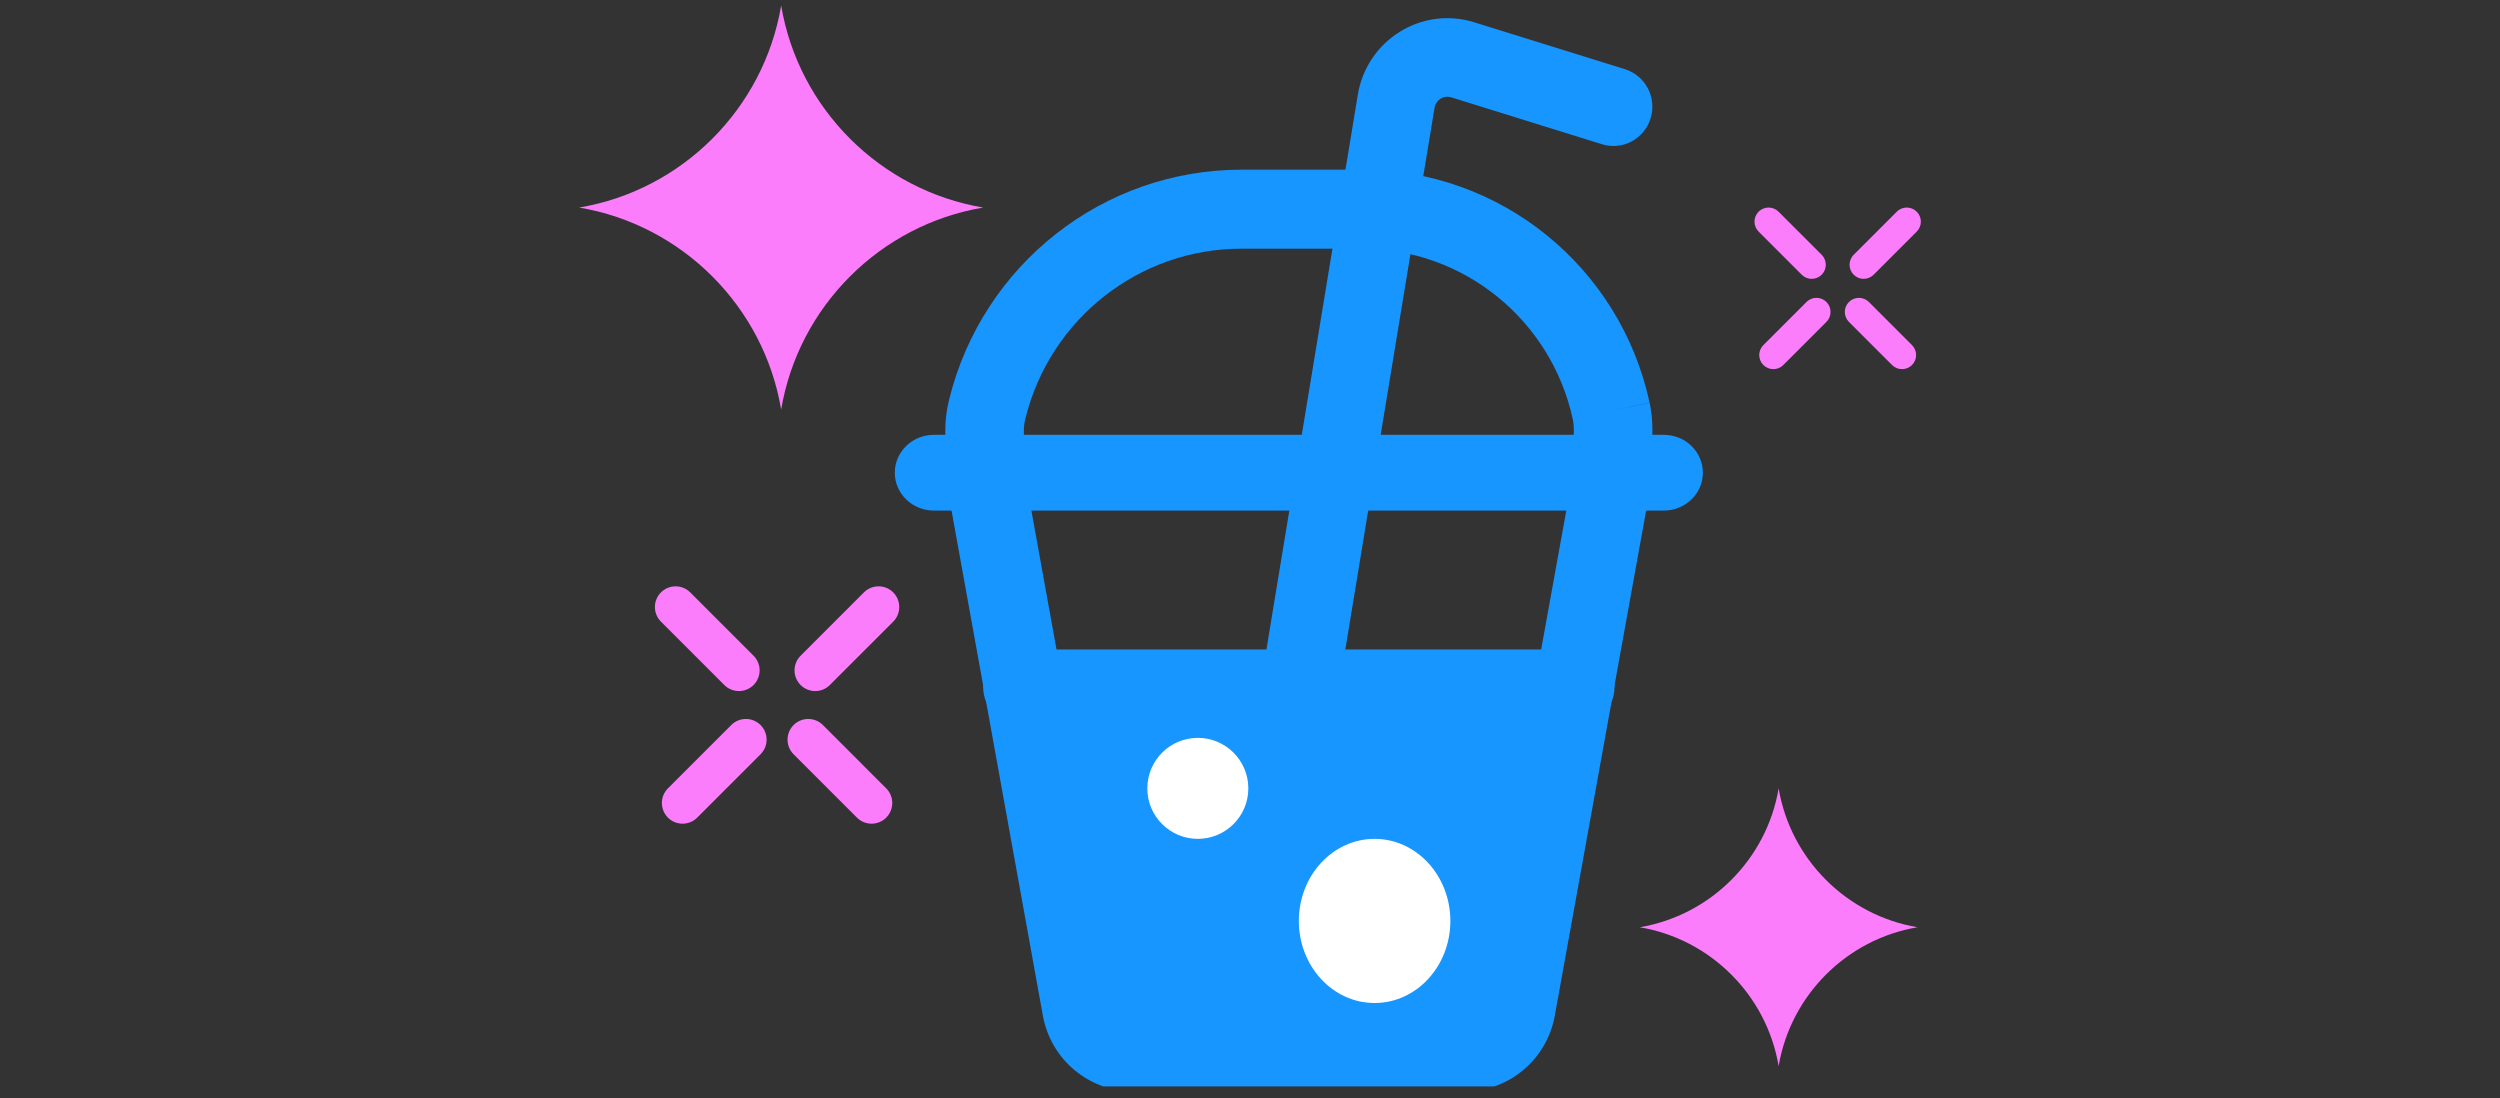 <svg width="198" height="87" viewBox="0 0 198 87" fill="none" xmlns="http://www.w3.org/2000/svg">
<rect x="0" y="0" width="198" height="87" fill="#333333" stroke="none"/>
<g clip-path="url(#clip0_375_13086)">
<path fill-rule="evenodd" clip-rule="evenodd" d="M77.868 54.438C77.868 52.781 79.263 51.438 80.983 51.438H124.754C126.474 51.438 127.868 52.781 127.868 54.438C127.868 56.095 126.474 57.438 124.754 57.438H80.983C79.263 57.438 77.868 56.095 77.868 54.438Z" fill="#1796FF"/>
<path fill-rule="evenodd" clip-rule="evenodd" d="M81.225 33.092L81.212 33.149L81.195 33.22C81.126 33.498 81.09 33.783 81.09 34.074V37.142L88.718 79.321C88.718 79.32 88.718 79.322 88.718 79.321C88.809 79.82 89.242 80.181 89.739 80.181H115.997C116.502 80.181 116.929 79.819 117.017 79.327L124.646 37.142V33.974C124.646 33.713 124.619 33.455 124.567 33.208C122.848 25.317 115.901 19.695 107.867 19.695H98.322C90.244 19.695 83.2 25.215 81.225 33.092ZM127.608 32.547L130.65 31.892C130.796 32.578 130.868 33.278 130.868 33.974V37.424C130.868 37.611 130.851 37.799 130.818 37.983L123.14 80.442C122.515 83.913 119.508 86.438 115.997 86.438H89.739C86.23 86.438 83.228 83.911 82.597 80.448L74.918 37.983C74.885 37.799 74.868 37.611 74.868 37.424V34.074C74.868 33.285 74.963 32.499 75.152 31.73L75.165 31.67L75.181 31.604C77.838 20.926 87.379 13.438 98.322 13.438H107.867C118.828 13.438 128.306 21.111 130.647 31.879L127.608 32.547Z" fill="#1796FF"/>
<path fill-rule="evenodd" clip-rule="evenodd" d="M70.868 37.438C70.868 35.781 72.255 34.438 73.965 34.438H131.771C133.482 34.438 134.868 35.781 134.868 37.438C134.868 39.095 133.482 40.438 131.771 40.438H73.965C72.255 40.438 70.868 39.095 70.868 37.438Z" fill="#1796FF"/>
<path fill-rule="evenodd" clip-rule="evenodd" d="M114.934 7.709C114.337 7.524 113.718 7.913 113.617 8.53L105.99 54.837C105.711 56.532 104.124 57.677 102.445 57.395C100.766 57.114 99.631 55.511 99.91 53.816L107.537 7.512C107.536 7.512 107.537 7.511 107.537 7.512C108.25 3.176 112.586 0.47 116.746 1.762L128.693 5.479C130.32 5.985 131.232 7.726 130.731 9.368C130.229 11.01 128.504 11.931 126.878 11.425L114.934 7.709C114.934 7.709 114.934 7.709 114.934 7.709Z" fill="#1796FF"/>
<path d="M81.868 54.438H123.868L119.668 83.438H86.068L81.868 54.438Z" fill="#1796FF"/>
<path d="M98.868 62.438C98.868 64.647 97.077 66.438 94.868 66.438C92.659 66.438 90.868 64.647 90.868 62.438C90.868 60.229 92.659 58.438 94.868 58.438C97.077 58.438 98.868 60.229 98.868 62.438Z" fill="white"/>
<path d="M114.868 72.938C114.868 76.528 112.182 79.438 108.868 79.438C105.554 79.438 102.868 76.528 102.868 72.938C102.868 69.348 105.554 66.438 108.868 66.438C112.182 66.438 114.868 69.348 114.868 72.938Z" fill="white"/>
<path d="M45.868 16.438C54.033 17.812 60.494 24.273 61.868 32.438C63.242 24.273 69.703 17.812 77.868 16.438C69.703 15.064 63.242 8.603 61.868 0.438C60.494 8.603 54.033 15.064 45.868 16.438Z" fill="#FB7DFC"/>
<path d="M129.868 73.438C135.482 74.383 139.924 78.824 140.868 84.438C141.813 78.824 146.254 74.383 151.868 73.438C146.254 72.493 141.813 68.051 140.868 62.438C139.924 68.052 135.482 72.493 129.868 73.438Z" fill="#FB7DFC"/>
<path d="M58.523 54.732C58.103 54.732 57.684 54.572 57.364 54.252L52.349 49.237C51.708 48.597 51.708 47.558 52.349 46.918C52.988 46.278 54.027 46.278 54.667 46.918L59.682 51.934C60.322 52.574 60.322 53.612 59.682 54.252C59.362 54.572 58.942 54.732 58.523 54.732H58.523Z" fill="#FB7DFC"/>
<path d="M69.029 65.236C68.609 65.236 68.19 65.076 67.87 64.756L62.854 59.74C62.214 59.1 62.214 58.062 62.854 57.422C63.494 56.782 64.533 56.782 65.173 57.422L70.188 62.437C70.828 63.077 70.828 64.116 70.188 64.756C69.868 65.076 69.448 65.236 69.028 65.236H69.029Z" fill="#FB7DFC"/>
<path d="M64.566 54.732C64.147 54.732 63.727 54.572 63.407 54.252C62.767 53.612 62.767 52.573 63.407 51.934L68.422 46.918C69.062 46.278 70.101 46.278 70.741 46.918C71.381 47.558 71.381 48.597 70.741 49.237L65.725 54.252C65.406 54.572 64.986 54.732 64.566 54.732H64.566Z" fill="#FB7DFC"/>
<path d="M54.061 65.236C53.641 65.236 53.221 65.076 52.901 64.756C52.261 64.116 52.261 63.077 52.901 62.437L57.916 57.422C58.556 56.782 59.595 56.782 60.235 57.422C60.875 58.062 60.875 59.1 60.235 59.74L55.219 64.756C54.9 65.076 54.48 65.236 54.06 65.236H54.061Z" fill="#FB7DFC"/>
<path d="M143.487 22.085C143.201 22.085 142.916 21.976 142.698 21.758L139.283 18.343C138.847 17.908 138.847 17.201 139.283 16.765C139.718 16.329 140.426 16.329 140.861 16.765L144.276 20.18C144.712 20.615 144.712 21.322 144.276 21.758C144.058 21.976 143.772 22.085 143.487 22.085H143.487Z" fill="#FB7DFC"/>
<path d="M150.64 29.237C150.355 29.237 150.069 29.128 149.851 28.91L146.436 25.496C146 25.06 146 24.353 146.436 23.917C146.872 23.481 147.579 23.481 148.015 23.917L151.429 27.332C151.865 27.768 151.865 28.475 151.429 28.91C151.212 29.128 150.926 29.237 150.64 29.237H150.64Z" fill="#FB7DFC"/>
<path d="M147.602 22.085C147.316 22.085 147.03 21.976 146.812 21.758C146.376 21.322 146.376 20.615 146.812 20.18L150.227 16.765C150.662 16.329 151.37 16.329 151.805 16.765C152.241 17.201 152.241 17.908 151.805 18.343L148.391 21.758C148.173 21.976 147.887 22.085 147.601 22.085H147.602Z" fill="#FB7DFC"/>
<path d="M140.448 29.237C140.163 29.237 139.877 29.128 139.659 28.91C139.223 28.475 139.223 27.768 139.659 27.332L143.074 23.917C143.509 23.481 144.217 23.481 144.652 23.917C145.088 24.353 145.088 25.06 144.652 25.496L141.237 28.91C141.02 29.128 140.734 29.237 140.448 29.237H140.448Z" fill="#FB7DFC"/>
</g>
<defs>
<clipPath id="clip0_375_13086">
<rect width="198" height="86" fill="white" transform="translate(0 0.043)"/>
</clipPath>
</defs>
</svg>
